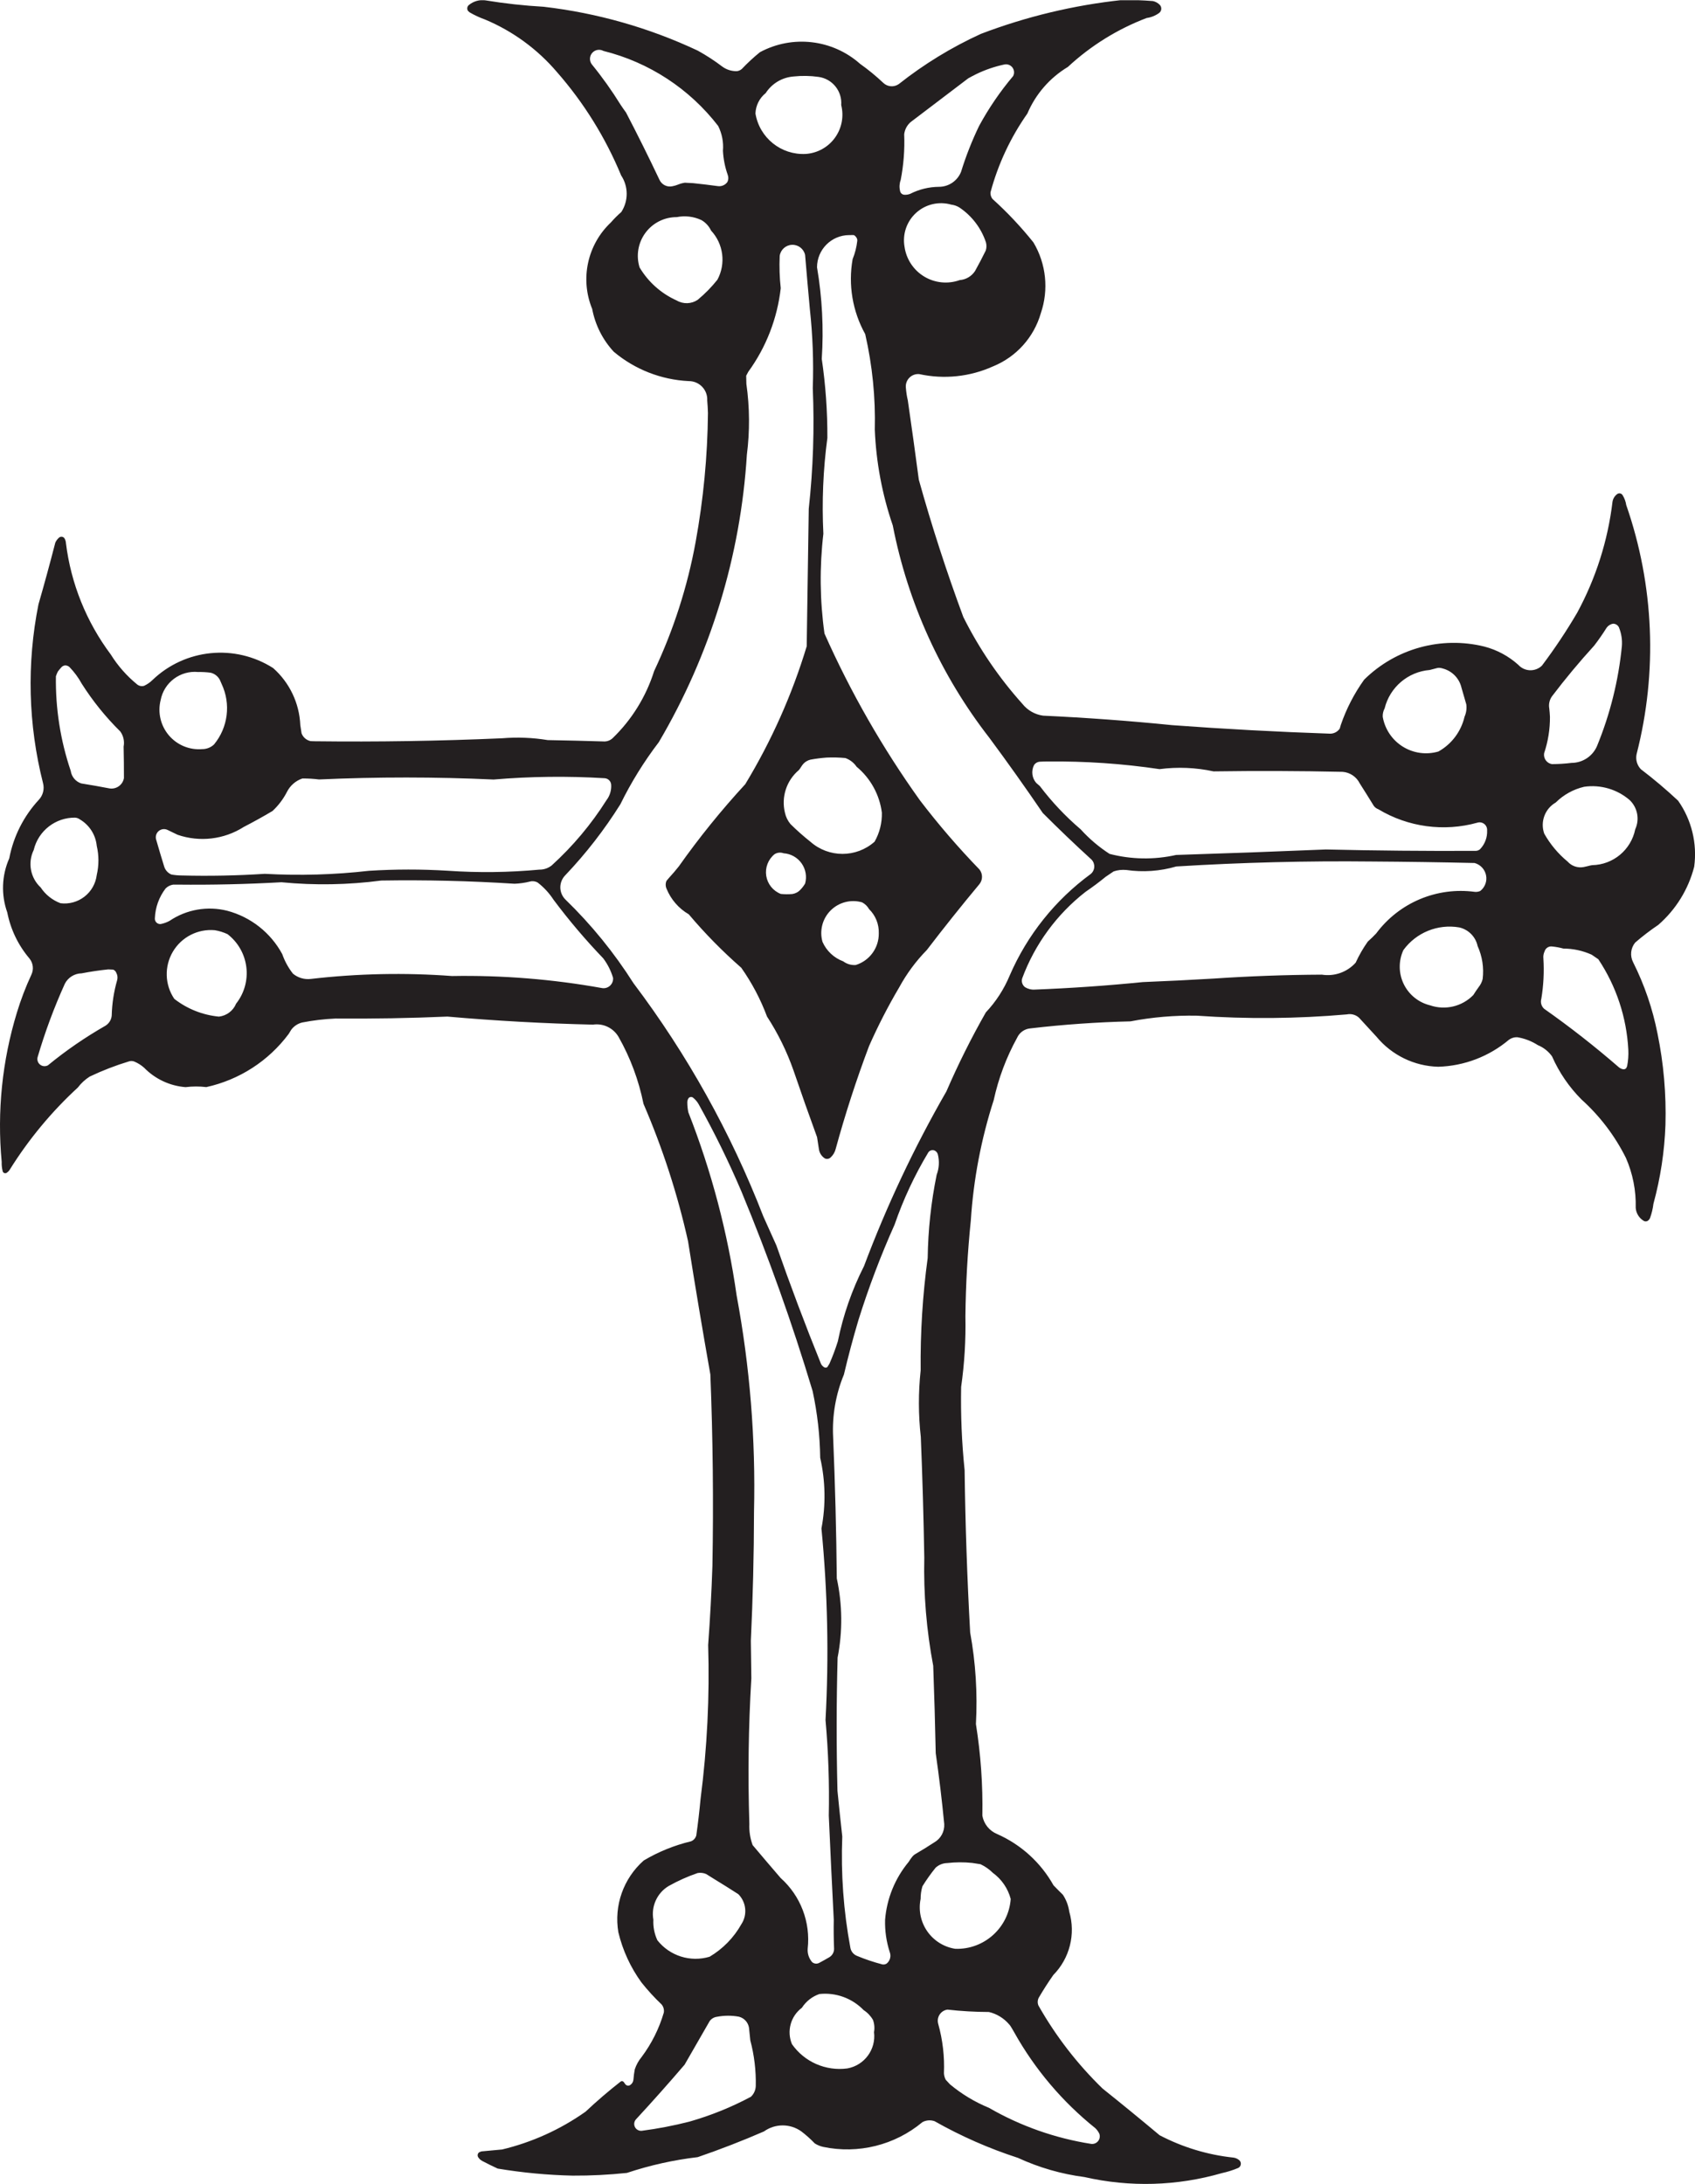 <?xml version="1.0" encoding="UTF-8" standalone="no"?>
<!-- Created with Inkscape (http://www.inkscape.org/) -->

<svg
   xmlns:dc="http://purl.org/dc/elements/1.1/"
   xmlns:cc="http://creativecommons.org/ns#"
   xmlns:rdf="http://www.w3.org/1999/02/22-rdf-syntax-ns#"
   xmlns:svg="http://www.w3.org/2000/svg"
   xmlns="http://www.w3.org/2000/svg"
   xmlns:sodipodi="http://sodipodi.sourceforge.net/DTD/sodipodi-0.dtd"
   xmlns:inkscape="http://www.inkscape.org/namespaces/inkscape"
   id="svg4887"
   version="1.1"
   inkscape:version="0.48.1 "
   width="183.275"
   height="236.125"
   xml:space="preserve"
   sodipodi:docname="cross-clipart.pdf"><defs
     id="defs4891"><clipPath
       clipPathUnits="userSpaceOnUse"
       id="clipPath4903"><path
         d="m 0,0 610.934,0 0,787 L 0,787 0,0 z"
         id="path4905" /></clipPath></defs><sodipodi:namedview
     pagecolor="#ffffff"
     bordercolor="#666666"
     borderopacity="1"
     objecttolerance="10"
     gridtolerance="10"
     guidetolerance="10"
     inkscape:pageopacity="0"
     inkscape:pageshadow="2"
     inkscape:window-width="640"
     inkscape:window-height="480"
     id="namedview4889"
     showgrid="false"
     inkscape:zoom="1.2323981"
     inkscape:cx="91.637497"
     inkscape:cy="118.0625"
     inkscape:window-x="608"
     inkscape:window-y="142"
     inkscape:window-maximized="0"
     inkscape:current-layer="g4895" /><g
     id="g4895"
     inkscape:groupmode="layer"
     inkscape:label="cross-clipart"
     transform="matrix(1.25,0,0,-1.25,0,236.125)"><g
       id="g4897"
       transform="scale(0.24,0.24)"><g
         id="g4899"><g
           id="g4901"
           clip-path="url(#clipPath4903)"><path
             d="m 366.906,9.391 c 7.59,-3.508 15.672,-5.836 23.965,-6.91 l 0,0 c 16.367,-3.734 33.406,-3.246 49.527,1.422 l 0,0 c 2.012,0.434 3.965,1.051 5.86,1.848 l 0,0 c 0.512,0.238 0.871,0.715 0.953,1.27 0.09,0.562 -0.106,1.125 -0.52,1.504 l 0,0 c -0.593,0.523 -1.328,0.859 -2.117,0.965 l 0,0 c -9.304,0.984 -18.328,3.723 -26.621,8.059 l 0,0 c -6.793,5.688 -13.644,11.301 -20.57,16.836 l 0,0 c -9.082,8.82 -16.871,18.895 -23.106,29.914 l 0,0 c -0.375,0.902 -0.339,1.918 0.098,2.789 l 0,0 c 1.637,2.809 3.395,5.551 5.266,8.215 l 0,0 c 5.906,5.996 8.105,14.726 5.746,22.816 l 0,0 c -0.309,2.176 -1.082,4.25 -2.289,6.086 l 0,0 c -1.145,1.117 -2.278,2.254 -3.391,3.414 l 0,0 c -4.582,8.196 -11.703,14.672 -20.289,18.469 l 0,0 c -2.809,1.144 -4.836,3.648 -5.355,6.637 l 0,0 c 0.203,11.047 -0.579,22.101 -2.321,33.015 l 0,0 c 0.606,11.039 -0.09,22.114 -2.074,32.992 l 0,0 c -1.082,19.481 -1.75,38.977 -2,58.497 l 0,0 c -1.027,9.961 -1.441,19.976 -1.254,29.996 l 0,0 c 1.203,8.449 1.715,16.972 1.539,25.492 l 0,0 c 0.129,11.543 0.781,23.062 1.953,34.539 l 0,0 c 0.949,14.734 3.719,29.297 8.25,43.351 l 0,0 c 1.711,7.856 4.551,15.422 8.43,22.465 l 0,0 c 0.863,1.918 2.703,3.215 4.805,3.383 l 0,0 c 11.968,1.402 23.988,2.246 36.043,2.531 l 0,0 c 7.902,1.516 15.941,2.2 23.992,2.043 l 0,0 c 17.972,-1.261 36.023,-1.105 53.988,0.465 l 0,0 c 1.566,0.332 3.203,-0.109 4.399,-1.183 l 0,0 c 2.101,-2.305 4.207,-4.594 6.324,-6.879 l 0,0 c 5.5,-6.645 13.613,-10.586 22.234,-10.805 l 0,0 c 9.359,0.273 18.34,3.707 25.496,9.738 l 0,0 c 0.856,0.621 1.903,0.942 2.961,0.91 l 0,0 c 2.652,-0.429 5.184,-1.402 7.445,-2.855 l 0,0 c 2.051,-0.844 3.829,-2.246 5.118,-4.051 l 0,0 c 2.55,-5.789 6.148,-11.058 10.613,-15.535 l 0,0 c 6.609,-5.953 12.039,-13.094 16.008,-21.047 l 0,0 c 2.484,-5.668 3.695,-11.812 3.535,-18.008 l 0,0 c 0.144,-1.98 1.266,-3.773 3.008,-4.757 l 0,0 c 0.39,-0.18 0.84,-0.168 1.23,0.019 l 0,0 c 0.399,0.238 0.715,0.598 0.91,1.024 l 0,0 c 0.614,1.675 1.028,3.41 1.239,5.175 l 0,0 c 2.539,9.297 3.996,18.848 4.336,28.477 l 0,0 c 0.308,11.043 -0.649,22.086 -2.875,32.906 l 0,0 c -1.754,8.906 -4.7,17.527 -8.77,25.641 l 0,0 c -1.195,2.304 -0.922,5.101 0.727,7.113 l 0,0 c 2.652,2.293 5.437,4.422 8.339,6.383 l 0,0 c 6.329,5.504 10.836,12.805 12.93,20.93 l 0,0 c 1.149,8.386 -0.918,16.898 -5.793,23.824 l 0,0 c -4.281,4.008 -8.765,7.797 -13.43,11.347 l 0,0 c -1.382,1.454 -1.96,3.496 -1.527,5.457 l 0,0 c 7.609,29.633 6.309,60.852 -3.738,89.75 l 0,0 c -0.188,1.274 -0.641,2.497 -1.324,3.579 l 0,0 c -0.188,0.304 -0.489,0.519 -0.836,0.601 -0.344,0.078 -0.711,0.016 -1.012,-0.172 l 0,0 c -0.945,-0.66 -1.586,-1.664 -1.773,-2.801 l 0,0 c -1.676,-14.023 -6,-27.609 -12.739,-40.031 l 0,0 c -3.867,-6.594 -8.113,-12.961 -12.711,-19.07 l 0,0 c -1.156,-1.109 -2.711,-1.703 -4.312,-1.652 -1.602,0.058 -3.11,0.757 -4.184,1.945 l 0,0 c -3.496,3.144 -7.703,5.41 -12.254,6.594 l 0,0 c -15.539,3.832 -31.941,-0.688 -43.32,-11.934 l 0,0 c -3.57,-4.98 -6.398,-10.453 -8.391,-16.254 l 0,0 -0.398,-1.363 c -0.762,-1.145 -2.051,-1.836 -3.426,-1.844 l 0,0 c -19.019,0.645 -38.019,1.668 -57,3.074 l 0,0 c -15.469,1.559 -30.98,2.696 -46.515,3.418 l 0,0 c -2.938,0.41 -5.59,1.93 -7.438,4.246 l 0,0 c -8.473,9.434 -15.633,19.957 -21.297,31.305 l 0,0 c -6.031,16.262 -11.379,32.77 -16.039,49.477 l 0,0 c -1.262,9.531 -2.582,19.058 -3.965,28.578 l 0,0 c -0.351,1.484 -0.578,3 -0.699,4.519 l 0,0 c -0.164,1.336 0.293,2.676 1.227,3.641 0.937,0.965 2.265,1.453 3.597,1.332 l 0,0 c 8.946,-1.953 18.278,-0.973 26.621,2.801 l 0,0 c 8.356,3.41 14.688,10.457 17.188,19.129 l 0,0 c 2.906,8.484 1.937,17.816 -2.653,25.519 l 0,0 c -4.492,5.621 -9.433,10.863 -14.773,15.684 l 0,0 c -0.527,0.679 -0.781,1.531 -0.707,2.386 l 0,0 c 2.734,10.165 7.234,19.778 13.289,28.387 l 0,0 c 2.973,6.996 8.082,12.883 14.602,16.801 l 0,0 c 8.234,7.648 17.879,13.633 28.382,17.629 l 0,0 c 1.622,0.223 3.168,0.844 4.493,1.808 l 0,0 c 0.461,0.34 0.742,0.864 0.785,1.43 0.035,0.567 -0.164,1.125 -0.571,1.527 l 0,0 c -0.667,0.676 -1.515,1.145 -2.441,1.34 l 0,0 c -3.703,0.301 -7.406,0.426 -11.117,0.379 l 0,0 c -17.418,-1.863 -34.524,-5.965 -50.887,-12.203 l 0,0 c -10.555,-4.82 -20.484,-10.891 -29.582,-18.086 l 0,0 c -1.719,-1.203 -4.047,-1.039 -5.574,0.403 l 0,0 c -2.629,2.484 -5.43,4.785 -8.375,6.875 l 0,0 c -9.961,8.847 -24.383,10.523 -36.109,4.203 l 0,0 c -2.305,-1.868 -4.477,-3.883 -6.52,-6.036 l 0,0 c -0.488,-0.429 -1.098,-0.707 -1.75,-0.796 l 0,0 c -1.879,-0.055 -3.734,0.511 -5.266,1.625 l 0,0 c -2.816,2.144 -5.785,4.074 -8.886,5.781 l 0,0 c -17.528,8.238 -36.289,13.574 -55.528,15.805 l 0,0 c -7.039,0.398 -14.043,1.171 -21.004,2.312 l 0,0 c -2.121,0.301 -4.277,-0.312 -5.937,-1.676 l 0,0 c -0.652,-0.523 -0.781,-1.453 -0.32,-2.133 l 0,0 0.593,-0.531 c 1.786,-1.031 3.649,-1.894 5.586,-2.59 l 0,0 c 9.985,-4.187 18.84,-10.668 25.86,-18.902 l 0,0 c 9.703,-11.066 17.523,-23.656 23.144,-37.258 l 0,0 c 2.656,-3.992 2.672,-9.187 0.059,-13.203 l 0,0 c -1.336,-1.16 -2.578,-2.406 -3.742,-3.738 l 0,0 c -8.489,-7.996 -11.176,-20.399 -6.746,-31.188 l 0,0 c 1.089,-5.777 3.789,-11.129 7.785,-15.433 l 0,0 c 7.601,-6.379 17.09,-10.09 26.996,-10.571 l 0,0 c 1.84,0.02 3.597,-0.726 4.859,-2.054 1.27,-1.325 1.926,-3.117 1.82,-4.946 l 0,0 c 0.129,-1.504 0.219,-3.004 0.262,-4.511 l 0,0 c -0.156,-15.598 -1.644,-31.157 -4.445,-46.5 l 0,0 c -2.938,-16.075 -7.965,-31.7 -14.949,-46.477 l 0,0 c -2.907,-9.226 -8.071,-17.578 -15.047,-24.281 l 0,0 c -0.746,-0.668 -1.707,-1.063 -2.711,-1.11 l 0,0 c -6.86,0.215 -13.727,0.375 -20.586,0.5 l 0,0 c -5.438,0.891 -10.957,1.114 -16.442,0.657 l 0,0 c -22.484,-0.989 -44.996,-1.348 -67.503,-1.078 l 0,0 -1.512,0.046 c -1.508,0.317 -2.754,1.387 -3.281,2.836 l 0,0 -0.45,2.95 c -0.339,7.894 -3.871,15.308 -9.789,20.55 l 0,0 c -13.762,8.77 -31.738,6.981 -43.504,-4.324 l 0,0 c -0.871,-0.859 -1.891,-1.554 -3.004,-2.07 l 0,0 c -0.84,-0.25 -1.75,-0.082 -2.441,0.441 l 0,0 c -3.777,3.071 -7.016,6.739 -9.586,10.867 l 0,0 c -8.789,11.743 -14.355,25.575 -16.148,40.129 l 0,0 c -0.031,0.625 -0.227,1.235 -0.559,1.766 l 0,0 c -0.23,0.297 -0.562,0.488 -0.938,0.52 -0.367,0.031 -0.73,-0.09 -1.008,-0.336 l 0,0 c -0.57,-0.5 -1.027,-1.114 -1.328,-1.809 l 0,0 c -1.922,-7.441 -3.938,-14.855 -6.07,-22.242 l 0,0 C 9.594,547.93 10.156,525.91 15.512,504.832 l 0,0 c 0.555,-2.117 -0.008,-4.367 -1.5,-5.973 l 0,0 C 8.543,492.961 4.844,485.641 3.336,477.738 l 0,0 C 0.609,471.57 0.352,464.594 2.621,458.242 l 0,0 c 1.203,-6.121 3.953,-11.836 7.992,-16.59 l 0,0 c 1.359,-1.675 1.617,-3.984 0.664,-5.918 l 0,0 c -2.039,-4.39 -3.766,-8.918 -5.176,-13.55 l 0,0 C 0.773,404.77 -1.09,386.48 0.609,368.34 l 0,0 c -0.047,-1.129 0.074,-2.258 0.352,-3.352 l 0,0 c 0.066,-0.285 0.262,-0.511 0.52,-0.64 0.262,-0.121 0.562,-0.121 0.824,0 l 0,0 c 0.52,0.312 0.949,0.738 1.25,1.257 l 0,0 c 6.805,10.899 15.039,20.833 24.496,29.532 l 0,0 c 1.18,1.562 2.637,2.902 4.289,3.957 l 0,0 c 4.59,2.179 9.328,4.015 14.195,5.484 l 0,0 c 0.602,0.18 1.242,0.16 1.836,-0.062 l 0,0 c 1.312,-0.539 2.516,-1.297 3.574,-2.239 l 0,0 c 3.965,-4.066 9.27,-6.554 14.934,-6.996 l 0,0 c 2.481,0.313 4.988,0.317 7.469,0.016 l 0,0 c 11.891,2.605 22.438,9.41 29.707,19.172 l 0,0 0.894,1.472 c 0.977,1.325 2.391,2.262 3.985,2.641 l 0,0 c 3.957,0.773 7.961,1.246 11.98,1.422 l 0,0 c 13.453,-0.109 26.899,0.125 40.34,0.707 l 0,0 c 17.441,-1.535 34.937,-2.496 52.441,-2.902 l 0,0 c 3.711,0.558 7.383,-1.207 9.262,-4.446 l 0,0 c 4.25,-7.504 7.266,-15.633 8.969,-24.09 l 0,0 c 6.883,-15.957 12.265,-32.531 16.054,-49.5 l 0,0 c 2.54,-16.043 5.227,-32.062 8.051,-48.062 l 0,0 c 0.91,-22.984 1.164,-45.996 0.739,-68.988 l 0,0 c -0.317,-9.512 -0.836,-19.016 -1.536,-28.5 l 0,0 c 0.559,-18.532 -0.351,-37.075 -2.734,-55.457 l 0,0 c -0.41,-4.391 -0.922,-8.778 -1.539,-13.157 l 0,0 c -0.262,-0.968 -0.969,-1.769 -1.906,-2.132 l 0,0 c -5.996,-1.43 -11.735,-3.762 -17.032,-6.903 l 0,0 c -7.324,-6.461 -10.781,-16.242 -9.156,-25.871 l 0,0 c 1.563,-6.516 4.387,-12.66 8.324,-18.082 l 0,0 c 2.239,-2.812 4.672,-5.477 7.278,-7.949 l 0,0 c 0.668,-0.812 0.953,-1.871 0.789,-2.906 l 0,0 c -1.692,-5.777 -4.403,-11.207 -8.008,-16.023 l 0,0 c -1.09,-1.316 -1.93,-2.832 -2.465,-4.457 l 0,0 c -0.23,-1.215 -0.383,-2.434 -0.48,-3.672 l 0,0 c -0.059,-0.812 -0.504,-1.555 -1.196,-1.988 l 0,0 c -0.375,-0.242 -0.855,-0.273 -1.254,-0.078 l 0,0 c -0.32,0.18 -0.57,0.438 -0.75,0.754 l 0,0 c -0.121,0.227 -0.285,0.434 -0.488,0.594 l 0,0 c -0.277,0.215 -0.652,0.215 -0.918,0 l 0,0 C 219.32,33.473 215.098,29.852 211.051,26.043 l 0,0 C 201.984,19.633 191.781,15.012 180.98,12.418 l 0,0 c -2.48,-0.215 -4.972,-0.445 -7.453,-0.691 l 0,0 -0.722,-0.262 c -0.629,-0.363 -0.84,-1.172 -0.473,-1.805 l 0,0 c 0.363,-0.59 0.887,-1.07 1.504,-1.395 l 0,0 c 1.824,-0.957 3.672,-1.871 5.543,-2.73 l 0,0 c 8.941,-1.492 17.976,-2.34 27.043,-2.543 l 0,0 c 6.519,-0.031 13.043,0.297 19.531,0.98 l 0,0 c 8.301,2.766 16.852,4.668 25.535,5.688 l 0,0 c 8.075,2.773 16.032,5.855 23.864,9.262 l 0,0 c 4.027,2.894 9.453,2.894 13.484,0 l 0,0 c 1.715,-1.312 3.328,-2.754 4.824,-4.316 l 0,0 c 0.918,-0.586 1.938,-1.008 3.004,-1.25 l 0,0 c 12.664,-2.664 25.856,0.617 35.793,8.914 l 0,0 c 1.352,0.727 2.938,0.848 4.379,0.344 l 0,0 c 9.555,-5.41 19.629,-9.84 30.07,-13.223 l 0,0 z m -80.922,750.121 0,0 c -4.082,-0.317 -7.785,-2.528 -10.007,-5.973 l 0,0 c -2.247,-1.797 -3.59,-4.484 -3.696,-7.359 l 0,0 c 1.449,-8.77 9.262,-15.047 18.133,-14.575 l 0,0 c 4.191,0.282 8.043,2.411 10.508,5.813 2.465,3.402 3.297,7.719 2.269,11.793 l 0,0 c 0.399,5.039 -3.214,9.504 -8.226,10.164 l 0,0 c -2.981,0.414 -5.992,0.461 -8.981,0.137 z m -60.351,-12.981 0,0 c 4.168,-7.992 8.18,-16.066 12.039,-24.215 l 0,0 c 0.812,-1.808 2.789,-2.793 4.726,-2.343 l 0,0 c 0.692,0.132 1.368,0.332 2.012,0.597 l 0,0 c 0.781,0.317 1.586,0.539 2.418,0.664 l 0,0 3.024,-0.16 c 2.98,-0.308 5.957,-0.668 8.929,-1.074 l 0,0 c 1.328,-0.164 2.637,0.418 3.403,1.516 l 0,0 c 0.39,0.808 0.421,1.734 0.097,2.57 l 0,0 c -0.984,2.785 -1.562,5.699 -1.718,8.644 l 0,0 c 0.269,3.094 -0.333,6.196 -1.723,8.965 l 0,0 c -10.344,13.414 -24.914,22.946 -41.352,27.032 l 0,0 c -1.351,0.75 -3.035,0.449 -4.05,-0.711 -1.012,-1.168 -1.067,-2.883 -0.141,-4.118 l 0,0 c 3.769,-4.621 7.226,-9.48 10.367,-14.55 l 0,0 c 0.629,-0.953 1.289,-1.895 1.969,-2.817 z m 123.359,12.332 0,0 -20.824,-15.816 c -1.27,-1.121 -2.074,-2.664 -2.277,-4.344 l 0,0 c 0.218,-5.523 -0.203,-11.058 -1.262,-16.484 l 0,0 c -0.465,-1.246 -0.547,-2.602 -0.238,-3.891 l 0,0 c 0.097,-0.769 0.726,-1.367 1.5,-1.433 l 0,0 c 0.73,-0.059 1.472,0.058 2.156,0.328 l 0,0 c 3.215,1.632 6.769,2.504 10.375,2.531 l 0,0 c 3.516,0.004 6.672,2.152 7.969,5.422 l 0,0 c 1.746,5.66 3.922,11.179 6.492,16.515 l 0,0 c 3.465,6.391 7.586,12.414 12.273,17.973 l 0,0 c 0.52,0.988 0.422,2.188 -0.246,3.086 -0.668,0.891 -1.797,1.32 -2.887,1.098 l 0,0 c -3.492,-0.739 -6.871,-1.887 -10.085,-3.438 l 0,0 c -0.993,-0.488 -1.977,-1.008 -2.946,-1.547 z m -6.137,-45.527 0,0 c -4.433,1.269 -9.203,0.164 -12.628,-2.922 -3.426,-3.086 -5.012,-7.719 -4.215,-12.258 l 0,0 c 0.625,-4.465 3.23,-8.41 7.086,-10.742 3.859,-2.332 8.562,-2.797 12.804,-1.277 l 0,0 c 2.246,0.172 4.286,1.375 5.516,3.261 l 0,0 c 1.352,2.422 2.637,4.883 3.859,7.372 l 0,0 c 0.317,0.953 0.34,1.968 0.086,2.937 l 0,0 c -1.699,5.137 -5.058,9.559 -9.55,12.582 l 0,0 c -0.899,0.563 -1.907,0.918 -2.958,1.047 z m -98.933,-4.5 0,0 c -4.461,0.019 -8.66,-2.09 -11.305,-5.68 -2.644,-3.582 -3.426,-8.218 -2.09,-12.472 l 0,0 c 3.125,-5.243 7.786,-9.391 13.352,-11.887 l 0,0 c 2.371,-1.395 5.332,-1.297 7.601,0.242 l 0,0 c 2.606,2.164 4.981,4.586 7.09,7.234 l 0,0 c 3.11,5.786 2.188,12.907 -2.289,17.711 l 0,0 c -0.738,1.575 -1.945,2.883 -3.441,3.762 l 0,0 c -2.774,1.313 -5.906,1.695 -8.918,1.09 z M 79.273,541.984 c -0.676,1.352 -1.914,2.329 -3.387,2.661 l 0,0 c -1.48,0.195 -2.977,0.277 -4.469,0.246 l 0,0 c -6.445,0.629 -12.305,-3.762 -13.516,-10.118 l 0,0 c -1.125,-4.457 -0.023,-9.187 2.953,-12.695 2.973,-3.508 7.453,-5.363 12.035,-4.98 l 0,0 c 1.582,0 3.094,0.597 4.242,1.675 l 0,0 c 5.07,6.129 6.137,14.633 2.742,21.825 l 0,0 -0.602,1.386 z m 439.665,4.403 0,0 c -0.286,0.031 -0.559,0.015 -0.836,-0.035 l 0,0 c -0.934,-0.262 -1.872,-0.5 -2.817,-0.731 l 0,0 c -7.82,-0.648 -14.355,-6.215 -16.234,-13.836 l 0,0 c -0.496,-0.933 -0.735,-1.98 -0.684,-3.031 l 0,0 c 0.766,-4.453 3.399,-8.367 7.235,-10.754 3.832,-2.391 8.503,-3.027 12.839,-1.758 l 0,0 c 4.762,2.664 8.172,7.211 9.411,12.528 l 0,0 c 0.621,1.394 0.843,2.937 0.64,4.449 l 0,0 c -0.594,2.008 -1.172,4.015 -1.742,6.031 l 0,0 c -0.789,3.375 -3.383,6.031 -6.738,6.91 l 0,0 c -0.348,0.113 -0.707,0.195 -1.074,0.227 z m 40.453,-10.223 0,0 c -0.926,-1.281 -1.282,-2.887 -0.993,-4.441 l 0,0 c 0.11,-0.985 0.188,-1.969 0.239,-2.957 l 0,0 c 0.035,-4.461 -0.676,-8.895 -2.098,-13.125 l 0,0 c -0.156,-0.895 0.059,-1.813 0.578,-2.551 0.524,-0.738 1.324,-1.242 2.211,-1.395 l 0,0 c 2.375,0.008 4.735,0.153 7.09,0.446 l 0,0 c 3.977,0.007 7.574,2.371 9.16,6.015 l 0,0 c 4.731,11.5 7.754,23.625 8.977,35.996 l 0,0 c 0.195,2.325 -0.172,4.661 -1.055,6.828 l 0,0 c -0.375,0.797 -1.184,1.309 -2.07,1.317 l 0,0 c -0.95,-0.133 -1.805,-0.652 -2.36,-1.434 l 0,0 c -1.39,-2.222 -2.886,-4.379 -4.492,-6.461 l 0,0 c -5.328,-5.847 -10.398,-11.929 -15.187,-18.238 z m -539.243,7.188 0,0 c -0.176,-11.582 1.629,-23.11 5.34,-34.082 l 0,0 c 0.301,-2.11 1.766,-3.868 3.793,-4.532 l 0,0 c 3.41,-0.547 6.812,-1.14 10.203,-1.797 l 0,0 c 2.457,-0.382 4.762,1.278 5.184,3.723 l 0,0 c 0,3.785 -0.031,7.57 -0.113,11.352 l 0,0 c 0.367,1.898 -0.062,3.867 -1.188,5.437 l 0,0 c -5.273,5.195 -9.938,10.977 -13.906,17.223 l 0,0 c -1.188,2.183 -2.68,4.199 -4.402,5.984 l 0,0 c -0.434,0.403 -0.996,0.621 -1.582,0.621 l 0,0 c -0.586,-0.058 -1.113,-0.355 -1.473,-0.816 l 0,0 c -0.414,-0.457 -0.805,-0.934 -1.172,-1.43 l 0,0 c -0.266,-0.543 -0.496,-1.105 -0.684,-1.683 z m 271.942,-30.047 0,0 c -0.91,-0.227 -1.75,-0.696 -2.418,-1.36 l 0,0 c -0.383,-0.425 -0.731,-0.886 -1.024,-1.379 l 0,0 c -0.218,-0.359 -0.464,-0.703 -0.734,-1.027 l 0,0 c -4.449,-3.754 -6.387,-9.703 -5.004,-15.359 l 0,0 c 0.324,-1.504 1.008,-2.903 1.992,-4.082 l 0,0 c 2.274,-2.254 4.664,-4.375 7.172,-6.36 l 0,0 c 6.602,-5.855 16.547,-5.855 23.145,0.004 l 0,0 c 1.808,3.176 2.711,6.785 2.629,10.438 l 0,0 c -0.828,6.484 -4.086,12.41 -9.114,16.578 l 0,0 c -0.984,1.449 -2.41,2.547 -4.062,3.133 l 0,0 c -2.238,0.207 -4.484,0.261 -6.738,0.164 l 0,0 c -1.961,-0.137 -3.914,-0.391 -5.844,-0.75 z m 82.699,-0.739 0,0 c -0.879,-0.054 -1.668,-0.527 -2.129,-1.269 l 0,0 c -1.035,-2.094 -0.719,-4.594 0.805,-6.363 l 0,0 1.316,-1.149 c 4.332,-5.719 9.262,-10.945 14.723,-15.594 l 0,0 c 3.066,-3.39 6.566,-6.363 10.41,-8.847 l 0,0 c 7.852,-2.031 16.07,-2.164 23.981,-0.387 l 0,0 c 18,0.566 36.007,1.227 54.003,1.977 l 0,0 c 17.993,-0.422 35.989,-0.586 53.981,-0.496 l 0,0 c 0.578,0.003 1.129,0.214 1.562,0.593 l 0,0 c 1.743,1.809 2.664,4.258 2.547,6.77 l 0,0 c 0.059,0.894 -0.316,1.762 -1.015,2.32 -0.711,0.563 -1.641,0.738 -2.493,0.473 l 0,0 c -12.066,-3.356 -24.984,-1.602 -35.71,4.847 l 0,0 c -0.657,0.239 -1.235,0.668 -1.641,1.235 l 0,0 c -1.664,2.711 -3.344,5.402 -5.055,8.086 l 0,0 c -1.183,2.375 -3.523,3.957 -6.172,4.152 l 0,0 c -15.492,0.34 -30.992,0.391 -46.5,0.164 l 0,0 c -6.394,1.387 -12.984,1.66 -19.48,0.809 l 0,0 c -13.363,1.988 -26.863,2.906 -40.371,2.754 l 0,0 c -0.922,0.007 -1.84,-0.02 -2.762,-0.075 z m 196.188,-9.031 0,0 c -3.887,-0.906 -7.434,-2.867 -10.254,-5.672 l 0,0 c -3.91,-2.25 -5.653,-6.968 -4.145,-11.218 l 0,0 c 2.164,-3.856 5.031,-7.278 8.438,-10.086 l 0,0 c 1.449,-1.621 3.636,-2.364 5.781,-1.957 l 0,0 c 0.476,0.086 0.957,0.195 1.43,0.324 l 0,0 c 0.527,0.152 1.066,0.269 1.609,0.359 l 0,0 c 7.574,0.129 14.031,5.508 15.539,12.93 l 0,0 c 1.641,3.578 0.836,7.801 -2.004,10.523 l 0,0 c -4.516,3.895 -10.496,5.645 -16.394,4.797 z M 65.512,471.566 c 9.969,-0.253 19.953,-0.054 29.906,0.594 l 0,0 c 12.523,-0.699 25.082,-0.336 37.543,1.086 l 0,0 c 9.445,0.598 18.918,0.606 28.367,0.027 l 0,0 c 11.02,-0.761 22.078,-0.628 33.082,0.399 l 0,0 c 1.602,-0.024 3.156,0.508 4.418,1.496 l 0,0 c 7.617,6.918 14.266,14.832 19.758,23.531 l 0,0 c 1.223,1.594 1.824,3.571 1.695,5.574 l 0,0 c -0.082,1.254 -1.074,2.247 -2.32,2.344 l 0,0 c -13.348,0.813 -26.734,0.656 -40.055,-0.472 l 0,0 c -20.965,0.964 -41.968,0.972 -62.933,0.023 l 0,0 c -1.985,0.254 -3.996,0.367 -5.996,0.352 l 0,0 c -2.45,-0.832 -4.461,-2.606 -5.598,-4.922 l 0,0 c -1.32,-2.547 -3.063,-4.844 -5.16,-6.793 l 0,0 c -3.387,-2.016 -6.836,-3.926 -10.336,-5.735 l 0,0 c -7.106,-4.535 -15.895,-5.582 -23.867,-2.843 l 0,0 c -1.184,0.593 -2.379,1.168 -3.582,1.73 l 0,0 c -1.066,0.539 -2.359,0.383 -3.273,-0.406 -0.902,-0.789 -1.242,-2.051 -0.844,-3.192 l 0,0 c 0.918,-3.199 1.871,-6.386 2.856,-9.57 l 0,0 c 0.398,-1.301 1.351,-2.359 2.605,-2.883 l 0,0 c 1.234,-0.218 2.481,-0.332 3.734,-0.34 l 0,0 z m 220.086,-6.679 0,0 c 0.519,0.082 1.031,0.25 1.504,0.488 l 0,0 c 0.429,0.211 0.82,0.492 1.156,0.828 l 0,0 c 0.746,0.727 1.39,1.547 1.918,2.442 l 0,0 c 0.703,2.507 0.23,5.187 -1.278,7.308 -1.503,2.121 -3.89,3.449 -6.476,3.617 l 0,0 c -1.082,0.403 -2.285,0.282 -3.262,-0.34 l 0,0 c -2.32,-1.886 -3.453,-4.863 -2.988,-7.816 0.473,-2.949 2.473,-5.426 5.258,-6.504 l 0,0 c 1.39,-0.137 2.781,-0.148 4.168,-0.023 z m -256.782,26.871 0,0 c -0.504,0.371 -1.098,0.594 -1.727,0.648 l 0,0 c -7.078,0.09 -13.289,-4.742 -14.93,-11.636 l 0,0 c -2.238,-4.567 -1.223,-10.059 2.496,-13.52 l 0,0 c 1.726,-2.602 4.23,-4.59 7.152,-5.684 l 0,0 c 3.086,-0.394 6.195,0.465 8.645,2.375 2.457,1.911 4.043,4.719 4.418,7.805 l 0,0 c 0.805,3.453 0.805,7.047 0,10.5 l 0,0 c -0.391,3.957 -2.637,7.488 -6.055,9.512 z m 284.411,-32.313 0,0 c -0.579,1.028 -1.45,1.875 -2.493,2.43 l 0,0 c -4.027,1.168 -8.363,0.055 -11.336,-2.898 -2.976,-2.957 -4.101,-7.297 -2.953,-11.329 l 0,0 c 1.434,-3.261 4.133,-5.8 7.481,-7.035 l 0,0 c 1.285,-0.965 2.887,-1.433 4.5,-1.316 l 0,0 c 4.996,1.543 8.39,6.199 8.308,11.437 l 0,0 c 0.106,3.266 -1.164,6.426 -3.507,8.711 z M 162.906,435.328 c 18.09,0.317 36.176,-1.133 53.989,-4.328 l 0,0 c 1.058,-0.211 2.148,0.098 2.945,0.816 0.797,0.719 1.215,1.774 1.125,2.844 l 0,0 c -0.75,2.535 -1.945,4.91 -3.531,7.024 l 0,0 c -6.407,6.671 -12.387,13.726 -17.922,21.129 l 0,0 c -1.532,2.359 -3.449,4.449 -5.68,6.171 l 0,0 c -0.832,0.508 -1.84,0.653 -2.785,0.403 l 0,0 c -1.828,-0.461 -3.711,-0.731 -5.598,-0.801 l 0,0 c -15.992,1.027 -32.015,1.41 -48.031,1.152 l 0,0 c -11.938,-1.57 -24.008,-1.777 -35.992,-0.613 l 0,0 C 88.941,468.422 76.441,468.137 63.941,468.27 l 0,0 -1.516,0.003 c -1.024,-0.156 -1.984,-0.636 -2.727,-1.371 l 0,0 c -2.375,-3.089 -3.734,-6.851 -3.879,-10.75 l 0,0 c -0.051,-0.578 0.152,-1.152 0.578,-1.558 0.414,-0.403 0.992,-0.598 1.57,-0.524 l 0,0 c 1.105,0.219 2.18,0.61 3.164,1.153 l 0,0 c 6.094,4.105 13.649,5.422 20.77,3.625 l 0,0 c 8.477,-2.246 15.656,-7.903 19.825,-15.621 l 0,0 c 0.886,-2.539 2.187,-4.922 3.847,-7.036 l 0,0 c 1.789,-1.5 4.125,-2.187 6.446,-1.914 l 0,0 c 16.886,1.961 33.925,2.313 50.886,1.051 l 0,0 z m 228.332,30.328 c -10.343,-8.066 -18.246,-18.855 -22.812,-31.152 l 0,0 c -0.375,-1.188 0.051,-2.481 1.051,-3.219 l 0,0 c 1.058,-0.644 2.304,-0.945 3.539,-0.847 l 0,0 c 12.98,0.503 25.945,1.406 38.875,2.703 l 0,0 c 8.523,0.339 17.035,0.761 25.547,1.269 l 0,0 c 12.98,0.875 25.976,1.348 38.98,1.414 l 0,0 c 4.539,-0.726 9.133,0.903 12.199,4.321 l 0,0 c 1.211,2.664 2.68,5.21 4.371,7.597 l 0,0 c 1.051,0.93 2.067,1.914 3.024,2.934 l 0,0 c 8.254,11.101 21.875,16.836 35.586,14.976 l 0,0 c 0.648,-0.05 1.304,0.059 1.91,0.317 l 0,0 c 1.719,1.34 2.531,3.539 2.097,5.676 -0.429,2.136 -2.035,3.843 -4.132,4.414 l 0,0 c -12.332,0.281 -24.668,0.461 -36.996,0.539 l 0,0 c -23.52,0.257 -47.039,-0.34 -70.512,-1.789 l 0,0 c -5.856,-1.711 -12.024,-2.145 -18.07,-1.258 l 0,0 c -0.774,0.066 -1.563,0.058 -2.336,-0.031 l 0,0 c -0.75,-0.09 -1.481,-0.254 -2.188,-0.497 l 0,0 -2.836,-1.914 c -2.351,-1.921 -4.781,-3.742 -7.297,-5.453 l 0,0 z m 134.715,-12.812 c -7.723,1.328 -15.527,-1.84 -20.14,-8.164 l 0,0 c -1.793,-3.891 -1.75,-8.375 0.113,-12.227 1.867,-3.855 5.347,-6.672 9.508,-7.687 l 0,0 c 5.476,-1.875 11.546,-0.434 15.582,3.711 l 0,0 c 0.609,0.972 1.246,1.921 1.922,2.851 l 0,0 c 0.691,0.86 1.187,1.852 1.445,2.922 l 0,0 c 0.5,4.055 -0.137,8.172 -1.82,11.895 l 0,0 c -0.708,3.328 -3.29,5.941 -6.61,6.699 l 0,0 z m -448.527,-1.004 0,0 c -6.121,0.555 -12.004,-2.465 -15.129,-7.754 -3.117,-5.289 -2.922,-11.898 0.519,-16.984 l 0,0 c 4.641,-3.622 10.223,-5.84 16.082,-6.403 l 0,0 c 2.766,0.305 5.145,2.098 6.199,4.668 l 0,0 c 2.938,3.719 4.273,8.461 3.688,13.172 -0.578,4.707 -3.02,8.988 -6.777,11.879 l 0,0 c -1.457,0.68 -2.996,1.16 -4.582,1.422 z m -36.672,-14.199 0,0 -1.75,0.078 c -3.203,-0.332 -6.402,-0.809 -9.57,-1.422 l 0,0 c -2.555,-0.035 -4.883,-1.469 -6.055,-3.734 l 0,0 C 19.5,423.988 16.219,415.152 13.566,406.125 l 0,0 c -0.285,-0.996 0.055,-2.074 0.871,-2.723 0.805,-0.652 1.938,-0.75 2.848,-0.25 l 0,0 c 6.492,5.328 13.426,10.098 20.719,14.262 l 0,0 c 1.301,0.801 2.141,2.168 2.262,3.684 l 0,0 c 0.105,4.304 0.766,8.582 1.953,12.718 l 0,0 c 0.254,0.903 0.141,1.86 -0.309,2.684 l 0,0 c -0.195,0.531 -0.617,0.953 -1.156,1.141 z m 515.519,4.007 0,0 c 0.305,-4.863 0.051,-9.742 -0.746,-14.546 l 0,0 c -0.382,-1.301 0.028,-2.7 1.036,-3.598 l 0,0 c 9.339,-6.566 18.332,-13.613 26.949,-21.094 l 0,0 c 0.461,-0.367 1.004,-0.605 1.578,-0.695 l 0,0 c 0.426,-0.043 0.844,0.144 1.094,0.492 l 0,0 0.281,0.684 c 0.375,1.929 0.515,3.906 0.418,5.875 l 0,0 c -0.61,11.636 -4.336,22.894 -10.801,32.597 l 0,0 -2.414,1.657 c -3.195,1.441 -6.672,2.191 -10.18,2.199 l 0,0 c -1.328,0.363 -2.672,0.613 -4.039,0.75 l 0,0 c -1.226,0.183 -2.406,-0.578 -2.75,-1.778 l 0,0 c -0.375,-0.796 -0.519,-1.675 -0.426,-2.543 z M 279.824,338.238 c 5.016,-14.363 10.379,-28.597 16.086,-42.691 l 0,0 c 0.266,-0.524 0.676,-0.942 1.172,-1.238 l 0,0 c 0.356,-0.2 0.805,-0.172 1.121,0.089 l 0,0 0.75,1.215 c 1.156,2.637 2.172,5.328 3.027,8.071 l 0,0 c 1.903,9.418 5.079,18.531 9.43,27.101 l 0,0 c 8.172,21.762 18.102,42.817 29.695,62.965 l 0,0 c 4.219,9.742 8.954,19.242 14.211,28.469 l 0,0 c 3.653,3.875 6.567,8.39 8.61,13.312 l 0,0 c 6.308,14.571 16.39,27.196 29.207,36.578 l 0,0 c 0.75,0.629 1.207,1.539 1.262,2.516 0.058,0.977 -0.293,1.934 -0.969,2.645 l 0,0 c -5.988,5.46 -11.848,11.07 -17.578,16.804 l 0,0 c -6.25,9.168 -12.672,18.215 -19.278,27.125 l 0,0 c -17.433,22.422 -29.355,48.625 -34.789,76.5 l 0,0 c -3.82,11.129 -6,22.766 -6.488,34.524 l 0,0 c 0.293,11.578 -0.871,23.144 -3.449,34.437 l 0,0 c -4.574,8.219 -6.176,17.758 -4.543,27.016 l 0,0 c 0.863,2.121 1.426,4.347 1.683,6.625 l 0,0 c 0.043,0.469 -0.105,0.941 -0.406,1.304 l 0,0 c -0.137,0.204 -0.308,0.387 -0.496,0.543 l 0,0 c -0.129,0.106 -0.285,0.184 -0.445,0.223 l 0,0 -1.614,-0.016 c -6.386,-0.039 -11.539,-5.222 -11.55,-11.609 l 0,0 c 1.859,-10.902 2.429,-21.988 1.711,-33.023 l 0,0 c 1.386,-9.43 2.062,-18.953 2.019,-28.489 l 0,0 c -1.531,-11.437 -2.012,-22.988 -1.441,-34.511 l 0,0 c -1.399,-11.953 -1.27,-24.043 0.398,-35.961 l 0,0 c 9.41,-21.153 20.934,-41.293 34.41,-60.117 l 0,0 c 6.657,-8.715 13.817,-17.032 21.442,-24.907 l 0,0 c 1.238,-1.55 1.238,-3.754 -0.008,-5.297 l 0,0 C 346.52,460.66 340.203,452.75 334.051,444.707 l 0,0 c -3.922,-4 -7.266,-8.523 -9.946,-13.445 l 0,0 c -4.035,-6.832 -7.664,-13.899 -10.871,-21.157 l 0,0 c -4.597,-12.183 -8.617,-24.578 -12.05,-37.14 l 0,0 c -0.286,-1.137 -0.899,-2.172 -1.758,-2.973 l 0,0 c -0.555,-0.582 -1.418,-0.742 -2.141,-0.39 l 0,0 c -1.14,0.73 -1.914,1.921 -2.117,3.261 l 0,0 c -0.238,1.461 -0.457,2.922 -0.676,4.383 l 0,0 c -2.914,7.984 -5.746,15.992 -8.488,24.035 l 0,0 c -2.395,6.844 -5.602,13.375 -9.555,19.449 l 0,0 c -2.328,6.235 -5.445,12.145 -9.277,17.579 l 0,0 c -6.781,5.933 -13.109,12.371 -18.922,19.261 l 0,0 c -3.629,2.106 -6.445,5.36 -8.023,9.25 l 0,0 c -0.391,0.903 -0.391,1.926 0,2.825 l 0,0 0.953,1.125 c 1.203,1.304 2.359,2.656 3.465,4.05 l 0,0 c 7.339,10.391 15.347,20.289 23.968,29.649 l 0,0 c 9.43,15.57 16.867,32.261 22.141,49.683 l 0,0 0.742,49.567 c 1.586,14.445 2.067,28.988 1.449,43.504 l 0,0 c 0.332,9.492 -0.023,18.992 -1.05,28.433 l 0,0 c -0.602,6.52 -1.172,13.039 -1.719,19.559 l 0,0 c -0.488,2.199 -2.481,3.73 -4.727,3.637 -2.254,-0.09 -4.117,-1.774 -4.426,-4.004 l 0,0 c -0.171,-3.879 -0.05,-7.766 0.375,-11.629 l 0,0 c -1.23,-10.883 -5.257,-21.266 -11.695,-30.121 l 0,0 -0.758,-1.422 0.067,-2.938 c 1.203,-8.465 1.261,-17.047 0.179,-25.527 l 0,0 C 266.926,586.66 256.047,551.164 237.453,519.613 l 0,0 c -5.34,-6.992 -9.988,-14.484 -13.859,-22.386 l 0,0 c -5.746,-9.172 -12.395,-17.743 -19.852,-25.579 l 0,0 c -1.152,-1.171 -1.797,-2.757 -1.789,-4.406 0.016,-1.648 0.684,-3.219 1.863,-4.375 l 0,0 c 9.329,-9.039 17.547,-19.148 24.504,-30.121 l 0,0 c 19.403,-25.715 35.149,-53.992 46.793,-84.035 l 0,0 4.711,-10.473 z m 70.594,-222.55 c -2.996,0.316 -6.016,0.3 -9.008,-0.043 l 0,0 c -1.555,-0.028 -3.047,-0.625 -4.191,-1.672 l 0,0 c -1.719,-2.125 -3.305,-4.356 -4.746,-6.68 l 0,0 c -0.45,-1.477 -0.668,-3.016 -0.66,-4.559 l 0,0 c -0.836,-4.054 0.027,-8.277 2.386,-11.679 2.367,-3.402 6.012,-5.68 10.106,-6.316 l 0,0 c 10.402,-0.344 19.215,7.586 19.98,17.961 l 0,0 c -0.992,3.785 -3.273,7.106 -6.43,9.41 l 0,0 c -1.292,1.282 -2.808,2.34 -4.46,3.118 l 0,0 -2.977,0.461 z m -95.918,-3.989 0,0 c -0.961,0.41 -2.008,0.531 -3.043,0.352 l 0,0 c -3.621,-1.238 -7.121,-2.809 -10.457,-4.68 l 0,0 c -4.184,-2.504 -6.371,-7.351 -5.512,-12.14 l 0,0 c -0.129,-2.547 0.367,-5.098 1.442,-7.406 l 0,0 c 4.468,-5.664 11.937,-8.016 18.84,-5.934 l 0,0 c 4.777,2.836 8.722,6.875 11.441,11.727 l 0,0 c 2.23,3.41 1.773,7.922 -1.098,10.809 l 0,0 c -2.871,1.851 -5.769,3.672 -8.699,5.453 l 0,0 c -0.961,0.609 -1.937,1.223 -2.914,1.82 z m 16.766,10.418 0,0 c 3.343,-3.972 6.703,-7.926 10.097,-11.859 l 0,0 c 7.196,-6.422 10.825,-15.934 9.742,-25.52 l 0,0 c -0.121,-1.754 0.465,-3.488 1.618,-4.816 l 0,0 c 0.734,-0.609 1.769,-0.699 2.601,-0.219 l 0,0 c 1.219,0.652 2.422,1.316 3.614,2.02 l 0,0 c 1.16,0.715 1.812,2.039 1.667,3.398 l 0,0 c -0.132,3.371 -0.164,6.734 -0.097,10.102 l 0,0 c -0.645,12.5 -1.238,25 -1.793,37.5 l 0,0 c 0.238,11.507 -0.152,23.015 -1.18,34.472 l 0,0 c 1.254,23.012 0.766,46.094 -1.465,69.028 l 0,0 c 1.606,8.437 1.45,17.109 -0.453,25.476 l 0,0 c -0.105,8.094 -1.027,16.149 -2.73,24.051 l 0,0 c -7.332,24.379 -15.895,48.371 -25.641,71.887 l 0,0 c -4.574,10.734 -9.711,21.222 -15.391,31.41 l 0,0 c -0.527,0.961 -1.246,1.805 -2.109,2.48 l 0,0 c -0.25,0.18 -0.558,0.254 -0.867,0.196 -0.305,-0.047 -0.57,-0.223 -0.75,-0.481 l 0,0 c -0.27,-0.422 -0.414,-0.918 -0.406,-1.422 l 0,0 c -0.008,-1.222 0.121,-2.437 0.382,-3.629 l 0,0 c 8.34,-21.242 14.176,-43.386 17.391,-65.98 l 0,0 c 4.793,-25.707 6.891,-51.844 6.266,-77.996 l 0,0 c -0.024,-15.488 -0.407,-30.992 -1.141,-46.481 l 0,0 0.18,-13.507 c -1.043,-17.481 -1.285,-35 -0.715,-52.512 l 0,0 c -0.113,-2.586 0.285,-5.164 1.18,-7.598 z m 32.308,3.098 c -0.527,-13.414 0.449,-26.86 2.914,-40.063 l 0,0 c 0.219,-1.324 1.114,-2.441 2.352,-2.945 l 0,0 c 2.988,-1.246 6.062,-2.277 9.187,-3.09 l 0,0 c 0.547,-0.102 1.098,0.016 1.563,0.316 l 0,0 c 1.223,1 1.66,2.68 1.082,4.148 l 0,0 c -1.203,3.746 -1.774,7.66 -1.668,11.59 l 0,0 c 0.601,7.664 3.574,14.965 8.488,20.883 l 0,0 c 0.391,0.648 0.832,1.269 1.301,1.863 l 0,0 c 0.246,0.305 0.531,0.57 0.84,0.797 l 0,0 c 2.402,1.402 4.762,2.855 7.097,4.383 l 0,0 c 2.352,1.34 3.75,3.902 3.594,6.609 l 0,0 c -0.82,8.531 -1.844,17.035 -3.066,25.52 l 0,0 c -0.219,10.496 -0.52,21.003 -0.903,31.5 l 0,0 c -2.433,12.847 -3.515,25.918 -3.222,38.996 l 0,0 c -0.246,14.504 -0.66,29.004 -1.254,43.5 l 0,0 c -0.895,7.972 -0.91,16.031 -0.051,24.007 l 0,0 c -0.144,13.54 0.703,27.075 2.531,40.481 l 0,0 c 0.141,10.078 1.223,20.105 3.231,29.969 l 0,0 c 0.898,2.363 1.043,4.937 0.426,7.383 l 0,0 c -0.164,0.574 -0.547,1.054 -1.075,1.332 l 0,0 c -0.824,0.402 -1.816,0.14 -2.343,-0.61 l 0,0 c -4.957,-8.234 -9.035,-16.965 -12.168,-26.051 l 0,0 c -5.012,-11.195 -9.367,-22.687 -13.035,-34.41 l 0,0 c -1.93,-6.484 -3.672,-13.027 -5.227,-19.621 l 0,0 c -2.945,-7.113 -4.273,-14.789 -3.891,-22.48 l 0,0 c 0.719,-16.993 1.157,-33.993 1.321,-50.993 l 0,0 c 2.035,-9.394 2.132,-19.101 0.293,-28.535 l 0,0 c -0.434,-15.992 -0.45,-31.992 -0.051,-47.984 l 0,0 c 0.547,-5.5 1.117,-10.988 1.734,-16.496 l 0,0 z m -8.25,-56.77 0,0 c -2.601,-0.898 -4.812,-2.641 -6.301,-4.945 l 0,0 c -4.062,-3.039 -5.535,-8.441 -3.582,-13.121 l 0,0 c 4.493,-6.422 12.2,-9.789 19.973,-8.746 l 0,0 c 6.16,1.113 10.383,6.859 9.602,13.074 l 0,0 c 0.269,1.477 0.14,2.996 -0.375,4.406 l 0,0 c -0.828,1.434 -1.977,2.644 -3.368,3.539 l 0,0 c -4.144,4.289 -10.027,6.43 -15.949,5.793 z m -39.539,-9.75 0,0 c -3.027,-5.219 -6.039,-10.461 -9.039,-15.711 l 0,0 C 241.023,36.297 235.172,29.715 229.199,23.258 l 0,0 c -0.668,-0.766 -0.804,-1.859 -0.351,-2.758 0.465,-0.902 1.433,-1.441 2.441,-1.348 l 0,0 c 5.77,0.75 11.5,1.852 17.141,3.289 l 0,0 c 7.707,2.199 15.152,5.199 22.215,8.973 l 0,0 c 1.074,1.016 1.703,2.406 1.75,3.879 l 0,0 c 0.125,5.547 -0.543,11.09 -1.969,16.457 l 0,0 c -0.16,1.504 -0.317,3.008 -0.465,4.519 l 0,0 c -0.301,1.945 -1.731,3.52 -3.637,4.004 l 0,0 c -2.636,0.484 -5.34,0.469 -7.976,-0.043 l 0,0 c -1.024,-0.145 -1.942,-0.691 -2.563,-1.535 z m 86.602,-22.793 c 4.215,-3.516 8.949,-6.375 14.035,-8.461 l 0,0 c 11.402,-6.578 23.926,-10.988 36.93,-13.016 l 0,0 c 0.937,-0.098 1.855,0.297 2.441,1.035 0.586,0.731 0.75,1.719 0.441,2.609 l 0,0 c -0.351,0.75 -0.832,1.434 -1.433,2.012 l 0,0 c -11.879,9.516 -21.817,21.25 -29.246,34.539 l 0,0 c -0.426,0.766 -0.864,1.512 -1.336,2.254 l 0,0 c -0.145,0.231 -0.317,0.438 -0.504,0.641 l 0,0 c -1.899,2.223 -4.445,3.785 -7.285,4.457 l 0,0 c -4.996,0.016 -9.985,0.297 -14.942,0.859 l 0,0 c -1.164,-0.16 -2.195,-0.816 -2.832,-1.797 -0.64,-0.977 -0.828,-2.18 -0.511,-3.312 l 0,0 c 1.621,-5.797 2.328,-11.82 2.074,-17.832 l 0,0 c 0.043,-0.82 0.261,-1.629 0.652,-2.352 l 0,0 1.516,-1.637"
             style="fill:#231f20;fill-opacity:1;fill-rule:evenodd;stroke:none"
             id="path4907" /></g></g></g></g></svg>